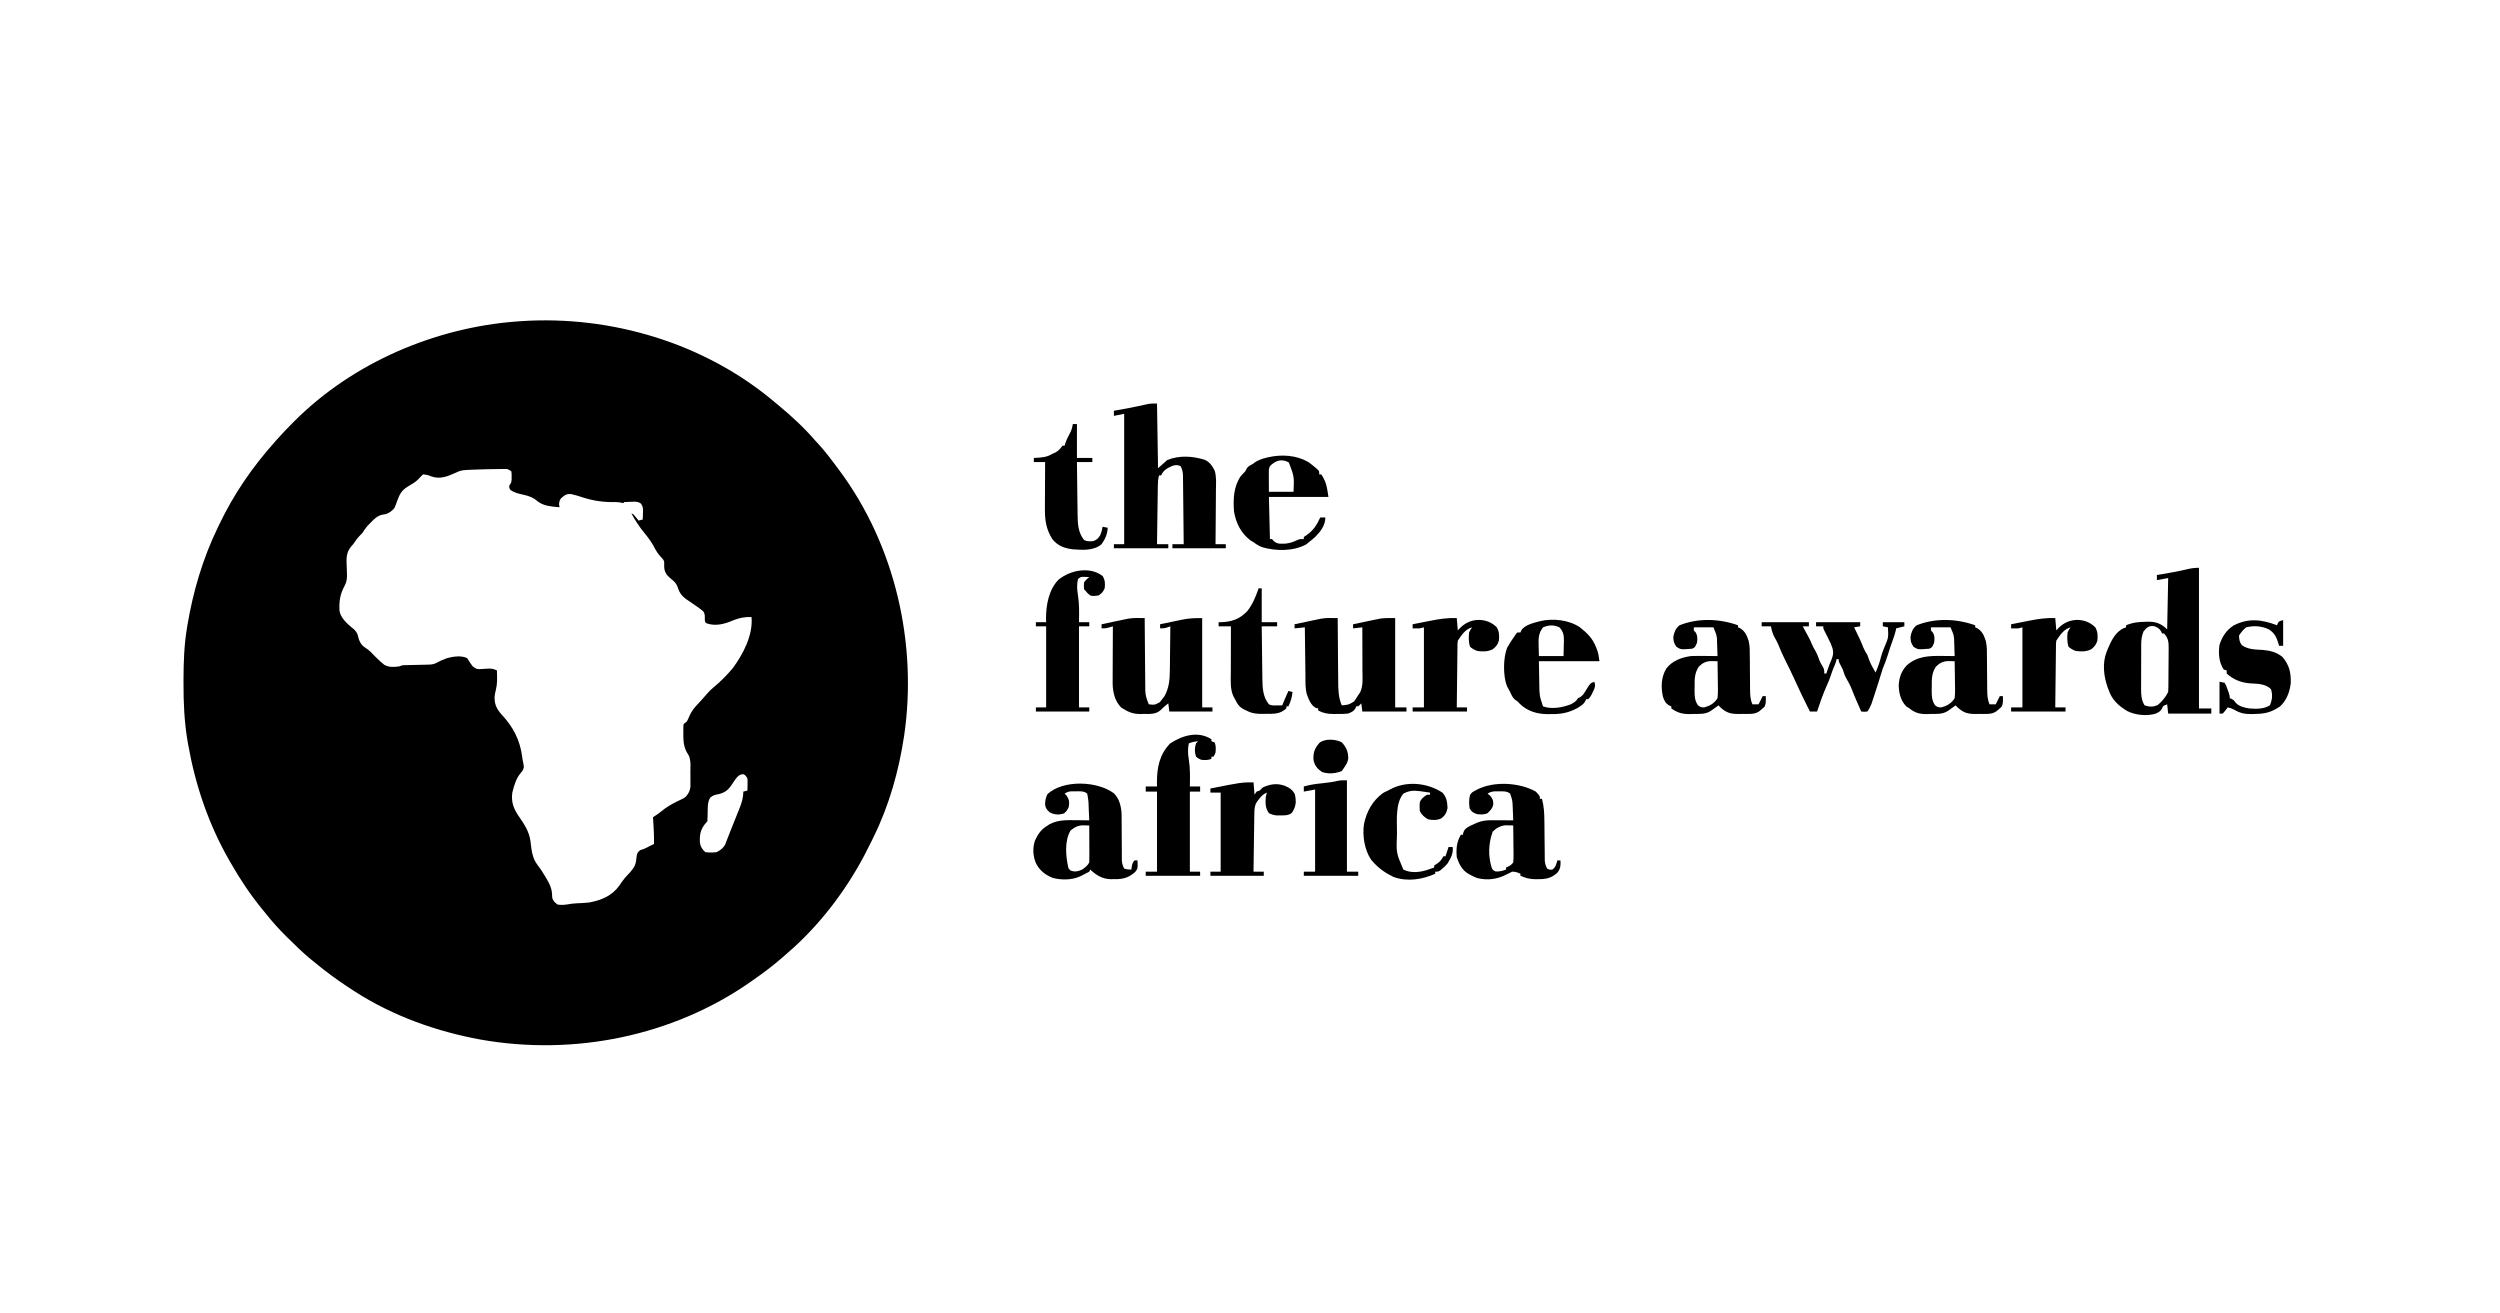 <svg width="1904" height="1000" viewBox="0 0 1904 1000" fill="none" xmlns="http://www.w3.org/2000/svg">
<g clip-path="url(#clip0_2015_167)">
<path d="M881.18 307.341C881.438 323.595 881.696 339.85 881.962 356.597C884.284 354.533 886.606 352.469 888.999 350.342C898.256 346.635 908.603 347.255 917.927 350.342C921.375 352.103 923.424 354.965 925.095 358.425C926.547 363.073 926.12 368.092 926.05 372.917C926.045 374.118 926.04 375.319 926.037 376.519C926.025 379.661 925.994 382.802 925.96 385.943C925.928 389.156 925.913 392.369 925.898 395.582C925.864 401.872 925.811 408.162 925.745 414.452C928.325 414.452 930.905 414.452 933.563 414.452C933.563 415.484 933.563 416.516 933.563 417.58C920.147 417.58 906.731 417.58 892.908 417.58C892.908 416.548 892.908 415.516 892.908 414.452C895.746 414.452 898.584 414.452 901.508 414.452C901.442 407.282 901.368 400.112 901.283 392.942C901.244 389.613 901.208 386.283 901.178 382.954C901.149 379.74 901.113 376.526 901.072 373.312C901.057 372.086 901.045 370.861 901.036 369.636C901.023 367.918 901 366.2 900.976 364.482C900.965 363.504 900.955 362.527 900.944 361.52C900.731 359.001 900.35 357.256 899.163 355.033C896.642 353.899 895.093 354.031 892.508 354.947C888.656 356.724 886.132 358.079 884.308 362.069C883.792 362.069 883.276 362.069 882.744 362.069C881.929 364.763 881.841 367.267 881.802 370.073C881.786 371.059 881.77 372.045 881.754 373.061C881.741 374.133 881.728 375.205 881.715 376.277C881.699 377.377 881.682 378.477 881.666 379.576C881.623 382.466 881.584 385.355 881.546 388.245C881.507 391.195 881.463 394.146 881.42 397.096C881.336 402.882 881.257 408.667 881.18 414.452C884.018 414.452 886.856 414.452 889.781 414.452C889.781 415.484 889.781 416.516 889.781 417.58C876.106 417.58 862.432 417.58 848.343 417.58C848.343 416.548 848.343 415.516 848.343 414.452C850.923 414.452 853.503 414.452 856.162 414.452C856.162 381.686 856.162 348.919 856.162 315.159C853.582 315.675 851.002 316.191 848.343 316.723C848.343 315.433 848.343 314.143 848.343 312.814C849.524 312.614 849.524 312.614 850.728 312.411C857.682 311.217 864.587 309.895 871.468 308.334C872.056 308.205 872.643 308.076 873.249 307.943C873.762 307.827 874.275 307.71 874.804 307.591C876.908 307.279 879.053 307.341 881.18 307.341Z" fill="black"/>
<path d="M1674.74 432.435C1674.74 467.781 1674.74 503.128 1674.74 539.546C1677.84 539.546 1680.94 539.546 1684.13 539.546C1684.13 540.836 1684.13 542.126 1684.13 543.455C1673.29 543.455 1662.45 543.455 1651.29 543.455C1650.9 539.972 1650.9 539.972 1650.51 536.419C1647.38 537.583 1647.38 537.583 1646.65 539.497C1645.49 541.733 1644.14 542.364 1641.91 543.455C1635.16 545.574 1626.41 544.692 1620.15 541.571C1613.54 537.604 1608.41 532.927 1605.94 525.473C1605.67 524.759 1605.39 524.046 1605.11 523.311C1602.17 515.027 1601.05 504.93 1604.38 496.545C1604.68 495.759 1604.99 494.973 1605.31 494.163C1607.9 488.055 1611.12 481.241 1617.47 478.377C1618.05 478.18 1618.63 477.984 1619.23 477.781C1619.23 477.265 1619.23 476.749 1619.23 476.217C1624.26 474.046 1629.17 473.597 1634.58 473.53C1635.2 473.513 1635.83 473.496 1636.47 473.478C1642.31 473.497 1646.38 475.216 1650.51 479.345C1650.76 466.444 1651.02 453.544 1651.29 440.253C1647.03 441.027 1647.03 441.027 1642.69 441.817C1642.69 440.527 1642.69 439.237 1642.69 437.907C1643.54 437.774 1644.39 437.641 1645.27 437.504C1652.31 436.381 1659.27 435.091 1666.2 433.428C1669.2 432.725 1671.62 432.435 1674.74 432.435ZM1632.52 480.908C1631.24 484.12 1630.76 486.831 1630.75 490.28C1630.74 491.185 1630.73 492.091 1630.72 493.023C1630.72 493.991 1630.72 494.959 1630.73 495.956C1630.72 496.96 1630.72 497.964 1630.72 498.999C1630.71 501.12 1630.71 503.24 1630.71 505.361C1630.72 508.067 1630.71 510.772 1630.69 513.478C1630.67 516.075 1630.68 518.671 1630.68 521.268C1630.67 522.234 1630.66 523.2 1630.65 524.195C1630.68 529.071 1630.73 532.977 1633.31 537.201C1637.05 538.45 1639.93 538.567 1643.52 536.81C1646.74 534.07 1649.39 530.833 1651.29 527.037C1651.37 525.784 1651.41 524.529 1651.43 523.273C1651.44 522.49 1651.45 521.707 1651.46 520.9C1651.46 520.051 1651.47 519.202 1651.47 518.327C1651.48 517.455 1651.49 516.583 1651.49 515.685C1651.5 513.837 1651.51 511.989 1651.52 510.141C1651.53 507.318 1651.57 504.496 1651.6 501.673C1651.61 499.878 1651.62 498.083 1651.62 496.289C1651.63 495.445 1651.65 494.602 1651.66 493.734C1651.65 488.999 1651.44 486.022 1648.16 482.472C1647.64 482.472 1647.13 482.472 1646.6 482.472C1646.42 482.004 1646.24 481.537 1646.06 481.055C1644.71 478.813 1643.5 478.078 1641.12 476.999C1636.8 476.279 1635.17 477.529 1632.52 480.908Z" fill="black"/>
<path d="M1018.78 470.744C1018.79 471.473 1018.79 472.202 1018.8 472.953C1018.84 479.843 1018.9 486.732 1018.97 493.622C1019 497.163 1019.03 500.705 1019.05 504.246C1019.07 507.668 1019.11 511.09 1019.15 514.512C1019.16 515.813 1019.17 517.114 1019.17 518.416C1019.2 525.037 1019.24 531.011 1021.91 537.2C1026.96 536.788 1026.96 536.788 1031.21 534.278C1032.39 532.693 1033.42 531.086 1034.42 529.382C1034.89 528.721 1035.36 528.06 1035.84 527.379C1038.36 522.198 1037.65 515.844 1037.62 510.23C1037.62 509.301 1037.62 508.371 1037.62 507.414C1037.62 504.459 1037.61 501.504 1037.6 498.548C1037.59 496.539 1037.59 494.53 1037.59 492.521C1037.58 487.608 1037.56 482.694 1037.55 477.781C1034.06 478.168 1034.06 478.168 1030.51 478.563C1030.51 477.531 1030.51 476.499 1030.51 475.435C1033.54 474.799 1036.57 474.164 1039.6 473.53C1040.46 473.35 1041.31 473.17 1042.19 472.985C1043.02 472.811 1043.86 472.637 1044.71 472.458C1045.47 472.298 1046.24 472.138 1047.02 471.974C1047.76 471.826 1048.51 471.678 1049.27 471.526C1049.97 471.378 1050.66 471.23 1051.37 471.077C1055.07 470.603 1058.83 470.744 1062.57 470.744C1062.57 493.191 1062.57 515.637 1062.57 538.764C1065.4 538.764 1068.24 538.764 1071.17 538.764C1071.17 539.796 1071.17 540.828 1071.17 541.891C1060.07 541.891 1048.98 541.891 1037.55 541.891C1037.16 538.795 1037.16 538.795 1036.77 535.637C1036.41 536.024 1036.06 536.411 1035.69 536.81C1034.42 537.982 1034.42 537.982 1032.86 537.982C1032.7 538.45 1032.53 538.918 1032.37 539.399C1030.8 541.897 1029.37 542.39 1026.6 543.455C1023.75 543.792 1020.92 543.783 1018.05 543.748C1017.3 543.757 1016.54 543.766 1015.77 543.776C1011.21 543.757 1007.97 543.233 1003.93 541.11C1003.93 540.594 1003.93 540.078 1003.93 539.546C1003.36 539.433 1002.8 539.32 1002.22 539.204C998.276 537.014 996.829 532.864 995.294 528.769C994.006 524.137 994.265 519.275 994.223 514.506C994.208 513.444 994.193 512.383 994.177 511.322C994.137 508.544 994.106 505.767 994.077 502.989C994.045 500.148 994.005 497.307 993.966 494.467C993.891 488.905 993.825 483.343 993.765 477.781C991.185 478.039 988.605 478.297 985.946 478.563C985.946 477.531 985.946 476.499 985.946 475.435C989.112 474.755 992.281 474.088 995.452 473.431C996.526 473.207 997.6 472.98 998.672 472.749C1000.23 472.414 1001.79 472.091 1003.35 471.771C1004.29 471.574 1005.22 471.378 1006.18 471.175C1010.35 470.47 1014.57 470.662 1018.78 470.744Z" fill="black"/>
<path d="M871.798 470.744C871.803 471.475 871.807 472.205 871.812 472.958C871.857 479.86 871.914 486.761 871.982 493.662C872.017 497.21 872.048 500.758 872.069 504.305C872.089 507.732 872.121 511.159 872.16 514.586C872.173 515.89 872.182 517.194 872.187 518.498C872.195 520.332 872.217 522.166 872.242 523.999C872.241 524.532 872.24 525.066 872.238 525.615C872.317 529.684 873.371 532.718 874.925 536.419C879.483 536.899 879.483 536.899 883.33 534.757C883.911 534.015 884.491 533.274 885.089 532.509C885.638 531.816 886.186 531.123 886.751 530.408C890.473 523.832 890.921 517.263 890.962 509.83C890.983 508.415 890.983 508.415 891.005 506.971C891.047 503.985 891.073 500.998 891.1 498.011C891.126 495.975 891.153 493.939 891.181 491.903C891.247 486.935 891.3 481.967 891.344 476.999C890.634 477.257 889.925 477.515 889.194 477.781C886.653 478.563 886.653 478.563 883.526 478.563C883.526 477.531 883.526 476.499 883.526 475.435C886.571 474.8 889.617 474.165 892.663 473.53C893.525 473.35 894.388 473.17 895.276 472.985C896.11 472.811 896.944 472.637 897.803 472.458C898.569 472.298 899.335 472.138 900.123 471.974C905.733 470.815 909.402 470.744 915.581 470.744C915.581 493.191 915.581 515.637 915.581 538.764C918.161 538.764 920.741 538.764 923.399 538.764C923.399 539.796 923.399 540.828 923.399 541.891C912.563 541.891 901.727 541.891 890.562 541.891C890.175 538.795 890.175 538.795 889.78 535.637C886.701 538.12 886.701 538.12 883.868 540.865C880.223 544.193 875.395 543.742 870.772 543.748C870.059 543.767 869.346 543.787 868.611 543.806C862.639 543.832 858.955 542.106 854.011 538.96C849.058 534.006 847.485 527.2 847.384 520.402C847.384 518.379 847.392 516.357 847.408 514.335C847.411 513.256 847.414 512.177 847.415 511.098C847.421 508.274 847.436 505.45 847.454 502.627C847.47 499.739 847.477 496.851 847.485 493.963C847.501 488.308 847.528 482.654 847.561 476.999C846.303 477.386 846.303 477.386 845.02 477.781C842.088 478.563 842.088 478.563 838.961 478.563C838.961 477.531 838.961 476.499 838.961 475.435C842.127 474.755 845.296 474.088 848.467 473.431C849.541 473.207 850.614 472.98 851.687 472.749C853.246 472.414 854.807 472.091 856.369 471.771C857.303 471.574 858.236 471.378 859.198 471.175C863.363 470.47 867.589 470.662 871.798 470.744Z" fill="black"/>
<path d="M1341.68 473.872C1353.55 473.872 1365.42 473.872 1377.65 473.872C1377.65 474.904 1377.65 475.936 1377.65 476.999C1376.1 476.999 1374.55 476.999 1372.96 476.999C1373.32 477.669 1373.69 478.339 1374.07 479.03C1378.54 487.23 1378.54 487.23 1379.75 490.192C1380.71 492.488 1381.88 494.548 1383.14 496.688C1384.19 498.657 1384.89 500.71 1385.63 502.812C1386.27 504.42 1387.06 505.817 1387.96 507.295C1389.37 509.836 1389.37 509.836 1389.37 512.963C1389.89 512.963 1390.41 512.963 1390.94 512.963C1391.07 512.546 1391.2 512.129 1391.34 511.699C1392.43 508.342 1393.63 505.107 1395.04 501.871C1396.89 497.26 1396.16 494.55 1394.26 490.095C1392.71 486.742 1391.04 483.455 1389.34 480.178C1388.59 478.563 1388.59 478.563 1388.59 476.999C1386.79 476.999 1384.98 476.999 1383.12 476.999C1383.12 475.967 1383.12 474.935 1383.12 473.872C1394.21 473.872 1405.31 473.872 1416.74 473.872C1416.74 474.904 1416.74 475.936 1416.74 476.999C1415.19 477.257 1413.64 477.515 1412.05 477.781C1412.35 478.367 1412.65 478.954 1412.96 479.558C1415.27 484.085 1417.36 488.596 1419.19 493.335C1420 495.318 1421.1 497.058 1422.21 498.89C1422.76 500.399 1423.32 501.909 1423.86 503.423C1425.1 506.493 1426.79 509.326 1428.47 512.182C1430.18 508.116 1431.69 504.194 1432.66 499.877C1433.32 497.524 1434.21 495.298 1435.11 493.027C1438.29 485.6 1438.29 485.6 1437.85 477.781C1436.56 477.523 1435.27 477.265 1433.94 476.999C1433.94 475.967 1433.94 474.935 1433.94 473.872C1439.36 473.872 1444.77 473.872 1450.36 473.872C1450.36 474.904 1450.36 475.936 1450.36 476.999C1448.29 477.515 1446.23 478.031 1444.1 478.563C1444.01 479.103 1443.92 479.643 1443.82 480.2C1443.26 482.754 1442.42 485.1 1441.51 487.554C1440.15 491.294 1438.89 495.027 1437.75 498.841C1436.69 502.372 1435.39 505.665 1433.94 509.054C1433.48 510.467 1433.05 511.885 1432.62 513.305C1431.03 518.559 1429.35 523.778 1427.63 528.991C1427.37 529.813 1427.1 530.635 1426.83 531.481C1426.57 532.264 1426.31 533.047 1426.04 533.853C1425.81 534.554 1425.58 535.255 1425.35 535.977C1424.49 538.149 1423.58 539.996 1422.21 541.891C1419.72 542.136 1419.72 542.136 1417.52 541.891C1416.67 539.97 1415.82 538.048 1414.98 536.125C1414.73 535.553 1414.48 534.98 1414.22 534.39C1412.87 531.326 1411.58 528.255 1410.39 525.131C1409.14 521.947 1407.57 519.063 1405.86 516.106C1404.78 514.092 1404.14 512.013 1403.45 509.836C1402.65 508.184 1401.81 506.558 1400.95 504.937C1400.32 503.581 1400.32 503.581 1400.32 502.018C1399.8 502.018 1399.29 502.018 1398.76 502.018C1398.68 502.421 1398.59 502.824 1398.51 503.239C1397.94 505.274 1397.12 507.138 1396.27 509.069C1395.59 510.706 1395.04 512.353 1394.5 514.038C1393.53 517.038 1392.33 519.857 1391.02 522.724C1388.28 528.968 1385.99 535.403 1383.9 541.891C1382.09 541.891 1380.29 541.891 1378.43 541.891C1374.32 533.878 1370.49 525.759 1366.76 517.557C1364.42 512.403 1361.96 507.321 1359.39 502.277C1357.47 498.498 1355.84 494.645 1354.26 490.715C1353.51 488.968 1352.69 487.411 1351.7 485.795C1350.05 482.84 1349.41 480.296 1348.72 476.999C1346.4 476.999 1344.07 476.999 1341.68 476.999C1341.68 475.967 1341.68 474.935 1341.68 473.872Z" fill="black"/>
<path d="M848.245 604.096C852.582 608.299 853.945 614.303 854.218 620.174C854.239 621.89 854.245 623.606 854.237 625.322C854.246 626.237 854.256 627.153 854.265 628.096C854.293 630.993 854.3 633.89 854.304 636.787C854.317 639.7 854.334 642.614 854.36 645.527C854.376 647.332 854.383 649.138 854.382 650.944C854.387 651.761 854.392 652.578 854.398 653.42C854.399 654.135 854.4 654.851 854.401 655.588C854.621 657.839 855.127 659.502 856.161 661.512C858.084 662.137 859.626 662.294 861.634 662.294C861.731 661.568 861.828 660.843 861.927 660.095C862.416 657.603 862.416 657.603 863.98 655.257C864.754 655.257 865.528 655.257 866.325 655.257C866.562 661.403 866.562 661.403 864.762 663.858C858.624 669.586 853.517 669.749 845.533 669.578C839.153 669.257 834.952 666.532 830.361 662.294C830.103 662.81 829.845 663.326 829.579 663.858C828.074 664.704 826.537 665.495 824.986 666.252C824.149 666.664 823.313 667.076 822.451 667.501C816.392 670.317 807.944 670.371 801.482 668.5C795.696 666.128 791.149 662.436 788.655 656.662C786.671 651.23 786.378 645.661 788.242 640.131C790.419 635.544 792.483 632.238 796.742 629.457C797.596 628.892 798.451 628.328 799.332 627.747C805.747 624.291 812.752 624.566 819.855 624.668C820.793 624.675 821.73 624.682 822.697 624.689C824.991 624.708 827.285 624.733 829.579 624.766C829.469 622.257 829.354 619.749 829.237 617.241C829.206 616.534 829.175 615.828 829.144 615.1C828.991 609.706 828.991 609.706 828.015 604.438C825.448 602.243 822.205 602.666 818.975 602.679C818.45 602.673 817.924 602.667 817.383 602.661C814.502 602.672 813.273 602.799 810.815 604.438C811.331 604.954 811.847 605.47 812.379 606.002C814.378 609 814.531 611.096 813.942 614.602C812.976 616.823 812.179 618.058 810.277 619.537C806.227 620.741 803.284 620.61 799.576 618.755C797.351 616.796 796.55 615.922 795.96 613.038C795.915 609.892 796.376 607.467 797.866 604.682C809.937 593.788 835.433 594.736 848.245 604.096ZM815.262 632.633C810.71 640.556 811.647 651.405 813.447 660.034C813.875 661.678 813.875 661.678 815.506 663.076C818.834 664.185 820.938 663.716 824.106 662.294C826.299 660.754 828.359 659.261 829.579 656.821C829.647 654.711 829.669 652.621 829.655 650.511C829.654 649.889 829.653 649.266 829.652 648.625C829.648 646.633 829.638 644.642 829.628 642.65C829.624 641.301 829.62 639.953 829.617 638.604C829.608 635.294 829.595 631.985 829.579 628.675C828.468 628.65 827.358 628.632 826.247 628.617C825.628 628.606 825.01 628.595 824.373 628.584C820.66 628.768 817.99 630.199 815.262 632.633Z" fill="black"/>
<path d="M1323.7 476.217C1323.7 476.733 1323.7 477.249 1323.7 477.781C1324.15 477.958 1324.6 478.136 1325.07 478.318C1329 480.615 1330.47 484.053 1331.81 488.212C1332.72 492.068 1332.64 495.932 1332.64 499.877C1332.66 501.225 1332.66 501.225 1332.68 502.6C1332.71 505.452 1332.72 508.304 1332.74 511.155C1332.76 514.016 1332.78 516.876 1332.81 519.736C1332.83 521.51 1332.84 523.284 1332.85 525.059C1332.89 529.144 1332.99 532.604 1334.64 536.419C1336.19 536.419 1337.74 536.419 1339.34 536.419C1340.37 534.354 1341.4 532.29 1342.46 530.164C1343.24 530.164 1344.01 530.164 1344.81 530.164C1344.91 535.343 1344.91 535.343 1344.03 537.982C1342.84 539.21 1342.84 539.21 1341.39 540.425C1340.91 540.831 1340.44 541.236 1339.95 541.653C1336.23 544.37 1331.42 543.66 1327.02 543.699C1325.76 543.733 1325.76 543.733 1324.48 543.768C1318.14 543.819 1314.8 542.937 1310.07 538.569C1309.46 537.891 1309.46 537.891 1308.84 537.2C1308.04 537.779 1308.04 537.779 1307.22 538.37C1306.51 538.871 1305.81 539.372 1305.08 539.888C1304.38 540.387 1303.68 540.886 1302.97 541.4C1298.79 544.14 1294.42 543.685 1289.59 543.748C1288.77 543.777 1287.94 543.807 1287.09 543.837C1281.35 543.901 1277.59 542.864 1272.88 539.546C1272.88 539.03 1272.88 538.514 1272.88 537.982C1272.18 537.692 1272.18 537.692 1271.46 537.396C1268.44 535.671 1267.59 533.827 1266.48 530.555C1264.87 523.214 1265.13 515.609 1269.11 509.106C1273.59 503.211 1280.61 500.678 1287.73 499.672C1291.27 499.497 1294.8 499.524 1298.34 499.575C1299.28 499.582 1300.21 499.589 1301.18 499.596C1303.47 499.614 1305.77 499.64 1308.06 499.672C1308 497.196 1307.91 494.72 1307.82 492.245C1307.79 491.205 1307.79 491.205 1307.76 490.144C1307.74 489.458 1307.71 488.773 1307.68 488.067C1307.66 487.445 1307.64 486.822 1307.62 486.181C1307.23 483.275 1307.23 483.275 1304.94 477.781C1300.03 477.781 1295.13 477.781 1290.08 477.781C1289.82 480.128 1289.82 480.128 1291.25 481.446C1292.94 484.049 1292.86 486.531 1292.43 489.508C1290.94 493.005 1290.94 493.005 1288.76 494.053C1280.15 494.751 1280.15 494.751 1276.79 492.636C1274.82 489.886 1274.44 488.258 1274.44 484.866C1275.14 481.28 1276.19 478.503 1279.13 476.217C1293.17 470.56 1309.56 471.119 1323.7 476.217ZM1293.75 507.784C1290.51 512.819 1290.6 517.248 1290.62 523.078C1290.61 523.916 1290.59 524.754 1290.58 525.618C1290.58 530.019 1290.59 533.465 1293.21 537.2C1295.24 538.659 1295.24 538.659 1297.9 538.764C1302.44 537.542 1305.49 535.724 1308.06 531.728C1308.33 529.442 1308.43 527.464 1308.37 525.189C1308.36 524.57 1308.36 523.95 1308.35 523.312C1308.34 521.345 1308.3 519.378 1308.26 517.41C1308.24 516.072 1308.23 514.734 1308.22 513.396C1308.18 510.124 1308.13 506.853 1308.06 503.581C1306.95 503.556 1305.84 503.538 1304.73 503.523C1304.11 503.513 1303.49 503.502 1302.86 503.491C1299.04 503.68 1296.37 505.089 1293.75 507.784Z" fill="black"/>
<path d="M1504.3 476.217C1504.3 476.733 1504.3 477.249 1504.3 477.781C1504.75 477.958 1505.21 478.136 1505.67 478.318C1509.61 480.615 1511.08 484.053 1512.41 488.212C1513.32 492.068 1513.25 495.932 1513.25 499.877C1513.26 501.225 1513.26 501.225 1513.28 502.6C1513.31 505.452 1513.33 508.304 1513.34 511.155C1513.36 514.016 1513.38 516.876 1513.42 519.736C1513.43 521.51 1513.45 523.284 1513.45 525.059C1513.49 529.144 1513.59 532.604 1515.25 536.419C1516.8 536.419 1518.35 536.419 1519.94 536.419C1520.97 534.354 1522 532.29 1523.07 530.164C1523.84 530.164 1524.62 530.164 1525.41 530.164C1525.51 535.343 1525.51 535.343 1524.63 537.982C1523.44 539.21 1523.44 539.21 1521.99 540.425C1521.52 540.831 1521.05 541.236 1520.56 541.653C1516.83 544.37 1512.03 543.66 1507.63 543.699C1506.37 543.733 1506.37 543.733 1505.09 543.768C1498.74 543.819 1495.4 542.937 1490.67 538.569C1490.07 537.891 1490.07 537.891 1489.45 537.2C1488.64 537.779 1488.64 537.779 1487.82 538.37C1487.12 538.871 1486.41 539.372 1485.69 539.888C1484.99 540.387 1484.29 540.886 1483.57 541.4C1479.38 544.148 1474.99 543.685 1470.15 543.748C1469.31 543.777 1468.48 543.807 1467.63 543.837C1462 543.899 1458.68 543.021 1454.27 539.546C1453.01 538.723 1453.01 538.723 1451.72 537.884C1447.57 533.545 1446.29 528.206 1446.06 522.297C1446.3 516.258 1447.97 511.272 1452.12 506.806C1459.85 499.811 1468.96 499.431 1478.94 499.575C1479.88 499.582 1480.82 499.589 1481.78 499.596C1484.08 499.614 1486.37 499.64 1488.67 499.672C1488.6 497.196 1488.51 494.72 1488.42 492.245C1488.4 491.205 1488.4 491.205 1488.37 490.144C1488.34 489.458 1488.31 488.773 1488.28 488.067C1488.26 487.445 1488.24 486.822 1488.22 486.181C1487.84 483.275 1487.84 483.275 1485.54 477.781C1480.64 477.781 1475.74 477.781 1470.68 477.781C1470.42 480.128 1470.42 480.128 1471.86 481.446C1473.55 484.049 1473.47 486.531 1473.03 489.508C1471.54 493.005 1471.54 493.005 1469.37 494.053C1460.76 494.751 1460.76 494.751 1457.39 492.636C1455.43 489.886 1455.05 488.258 1455.05 484.866C1455.74 481.28 1456.8 478.503 1459.74 476.217C1473.78 470.56 1490.16 471.119 1504.3 476.217ZM1474.35 507.784C1471.11 512.819 1471.2 517.248 1471.22 523.078C1471.21 523.916 1471.2 524.754 1471.18 525.618C1471.18 530.019 1471.19 533.465 1473.81 537.2C1475.84 538.659 1475.84 538.659 1478.5 538.764C1483.04 537.542 1486.09 535.724 1488.67 531.728C1488.93 529.442 1489.03 527.464 1488.97 525.189C1488.97 524.57 1488.96 523.95 1488.96 523.312C1488.94 521.345 1488.9 519.378 1488.86 517.41C1488.85 516.072 1488.83 514.734 1488.82 513.396C1488.78 510.124 1488.73 506.853 1488.67 503.581C1487.56 503.556 1486.45 503.538 1485.33 503.523C1484.72 503.513 1484.1 503.502 1483.46 503.491C1479.65 503.68 1476.97 505.089 1474.35 507.784Z" fill="black"/>
<path d="M1169.68 602.874C1172.8 606.24 1172.8 606.24 1172.8 608.347C1173.32 608.347 1173.84 608.347 1174.37 608.347C1175.86 614.028 1176.17 619.31 1176.2 625.169C1176.21 626.087 1176.22 627.005 1176.24 627.95C1176.28 631.852 1176.32 635.754 1176.35 639.657C1176.37 642.516 1176.41 645.374 1176.45 648.233C1176.45 649.555 1176.45 649.555 1176.46 650.904C1176.47 651.726 1176.48 652.548 1176.49 653.395C1176.5 654.475 1176.5 654.475 1176.51 655.577C1176.74 657.828 1177.25 659.498 1178.28 661.512C1180.15 662.421 1180.15 662.421 1182.19 662.294C1184.78 660.661 1185.28 658.088 1186.1 655.257C1186.87 655.257 1187.64 655.257 1188.44 655.257C1188.67 659.179 1188.55 661.51 1186.1 664.639C1181.46 668.908 1177.46 669.6 1171.39 669.575C1170.79 669.587 1170.19 669.6 1169.57 669.613C1165.2 669.617 1161.96 668.718 1157.95 666.985C1157.95 666.469 1157.95 665.953 1157.95 665.421C1155.68 664.439 1154.2 663.858 1151.7 663.858C1150.11 664.578 1148.55 665.35 1147 666.154C1140.07 669.748 1132.75 670.586 1125.09 668.769C1123.17 668.035 1121.43 667.21 1119.64 666.203C1119.13 665.929 1118.62 665.655 1118.09 665.372C1113.44 662.513 1111.17 657.979 1109.48 652.912C1108.93 646.463 1109.33 641.359 1112.6 635.712C1113.12 635.712 1113.64 635.712 1114.17 635.712C1114.25 635.244 1114.33 634.776 1114.41 634.294C1115.33 631.384 1116.94 630.425 1119.61 629.011C1120.49 628.61 1121.37 628.209 1122.28 627.795C1123.16 627.39 1124.03 626.985 1124.94 626.568C1128.82 624.998 1132.19 624.67 1136.37 624.689C1137.78 624.693 1137.78 624.693 1139.21 624.697C1140.19 624.704 1141.16 624.71 1142.17 624.717C1143.16 624.721 1144.14 624.724 1145.16 624.728C1147.6 624.737 1150.04 624.75 1152.48 624.766C1152.39 622.257 1152.29 619.749 1152.18 617.241C1152.16 616.534 1152.14 615.828 1152.11 615.1C1151.88 609.608 1151.88 609.608 1150.13 604.438C1147.58 602.379 1144.7 602.666 1141.53 602.679C1140.1 602.673 1140.1 602.673 1138.65 602.667C1136.25 602.859 1134.94 603.176 1132.93 604.438C1133.9 605.212 1133.9 605.212 1134.89 606.002C1136.95 608.476 1137.43 609.821 1137.23 613.038C1136.53 615.837 1134.98 617.296 1132.93 619.293C1130.43 620.546 1127.84 620.348 1125.11 620.075C1122.13 619.082 1120.84 618.478 1119.3 615.726C1118.7 612.083 1118.71 608.807 1119.64 605.22C1121.2 603.363 1121.2 603.363 1123.55 602.093C1124.04 601.823 1124.53 601.552 1125.04 601.274C1138 594.782 1157.17 595.892 1169.68 602.874ZM1136.84 633.366C1133.66 642.063 1133.24 651.799 1136.03 660.654C1136.78 662.511 1136.78 662.511 1138.99 663.711C1141.98 663.884 1144.2 663.304 1147 662.294C1147 661.778 1147 661.262 1147 660.73C1147.47 660.521 1147.94 660.311 1148.42 660.095C1150.29 659.078 1151.24 658.562 1152.48 656.821C1152.68 654.632 1152.75 652.621 1152.71 650.435C1152.7 649.503 1152.7 649.503 1152.7 648.552C1152.68 646.568 1152.65 644.585 1152.62 642.601C1152.61 641.256 1152.6 639.911 1152.59 638.566C1152.57 635.268 1152.53 631.972 1152.48 628.675C1151.25 628.635 1150.02 628.607 1148.79 628.583C1148.1 628.566 1147.42 628.549 1146.71 628.532C1142.81 628.804 1139.57 630.632 1136.84 633.366Z" fill="black"/>
<path d="M922.618 563.001C922.618 563.517 922.618 564.033 922.618 564.565C923.392 564.823 924.166 565.081 924.963 565.346C926.202 567.825 925.975 570.46 925.745 573.165C924.963 575.119 924.963 575.119 924.181 576.292C923.665 576.292 923.149 576.292 922.618 576.292C922.618 576.808 922.618 577.324 922.618 577.856C920.122 579.103 917.514 578.934 914.799 578.638C912.503 577.612 912.503 577.612 910.89 576.292C909.724 572.795 909.724 569.625 910.89 566.128C911.406 565.612 911.922 565.096 912.454 564.565C908.821 564.944 908.821 564.944 905.417 566.128C904.551 570.388 904.661 573.868 905.368 578.149C906.501 585.081 906.333 591.96 906.199 598.965C908.779 598.965 911.359 598.965 914.017 598.965C914.017 600.255 914.017 601.545 914.017 602.875C911.437 602.875 908.857 602.875 906.199 602.875C906.199 622.999 906.199 643.123 906.199 663.858C908.779 663.858 911.359 663.858 914.017 663.858C914.017 664.89 914.017 665.922 914.017 666.985C900.343 666.985 886.669 666.985 872.58 666.985C872.58 665.953 872.58 664.921 872.58 663.858C875.418 663.858 878.256 663.858 881.18 663.858C881.18 643.733 881.18 623.609 881.18 602.875C878.342 602.875 875.504 602.875 872.58 602.875C872.58 601.585 872.58 600.295 872.58 598.965C875.418 598.965 878.256 598.965 881.18 598.965C881.163 597.956 881.146 596.946 881.128 595.905C881.144 584.431 883.017 574.727 891.149 566.226C900.613 560.038 912.423 556.476 922.618 563.001Z" fill="black"/>
<path d="M839.743 438.689C841.656 441.636 841.756 444.648 841.307 448.071C840.027 450.874 839.204 451.819 836.616 453.544C832.626 453.994 832.626 453.994 830.361 453.544C828.064 451.638 828.064 451.638 826.452 449.635C826.194 449.377 825.936 449.119 825.67 448.853C825.377 446.312 825.377 446.312 825.67 443.38C827.625 441.084 827.625 441.084 829.579 439.471C828.104 439.423 828.104 439.423 826.599 439.373C826.045 439.355 825.492 439.337 824.922 439.318C823.079 439.367 823.079 439.367 820.979 441.035C820.055 445.299 820.227 448.764 820.93 453.055C822.063 459.988 821.895 466.866 821.761 473.872C824.341 473.872 826.921 473.872 829.579 473.872C829.579 474.904 829.579 475.936 829.579 476.999C826.999 476.999 824.419 476.999 821.761 476.999C821.761 497.382 821.761 517.764 821.761 538.764C824.341 538.764 826.921 538.764 829.579 538.764C829.579 539.796 829.579 540.828 829.579 541.891C816.163 541.891 802.747 541.891 788.924 541.891C788.924 540.859 788.924 539.827 788.924 538.764C791.504 538.764 794.084 538.764 796.742 538.764C796.742 518.382 796.742 497.999 796.742 476.999C794.162 476.999 791.582 476.999 788.924 476.999C788.924 475.967 788.924 474.935 788.924 473.872C791.504 473.872 794.084 473.872 796.742 473.872C796.71 472.92 796.678 471.969 796.644 470.989C796.693 460.7 798.7 449.179 806.112 441.542C815.126 434.17 830.006 431.184 839.743 438.689Z" fill="black"/>
<path d="M996.388 351.86C998.478 353.359 1000.45 354.888 1002.37 356.597C1002.83 356.999 1003.29 357.401 1003.77 357.815C1004.71 358.942 1004.71 358.942 1004.71 361.288C1005.23 361.288 1005.74 361.288 1006.27 361.288C1010.2 367.09 1010.6 371.056 1011.75 378.488C996.783 378.488 981.819 378.488 966.401 378.488C966.788 394.355 966.788 394.355 967.183 410.543C967.699 410.543 968.215 410.543 968.746 410.543C969.196 411.051 969.645 411.559 970.108 412.083C972.96 414.648 975.695 414.088 979.377 413.988C982.639 413.599 985.257 412.655 988.197 411.227C989.856 410.543 989.856 410.543 992.983 410.543C992.983 410.027 992.983 409.511 992.983 408.98C993.789 408.431 994.596 407.883 995.426 407.318C1000.21 404.037 1003.14 399.361 1005.49 394.125C1006.78 394.125 1008.07 394.125 1009.4 394.125C1009.27 400.322 1005.82 404.717 1001.56 409.022C1000.05 410.378 998.498 411.645 996.892 412.889C996.183 413.469 995.473 414.05 994.742 414.648C984.941 419.926 971.768 419.819 961.252 416.734C958.753 415.784 956.772 414.538 954.673 412.889C953.931 412.47 953.19 412.05 952.425 411.618C945.113 406.061 941.249 398.399 939.818 389.434C939.121 380.055 939.492 370.638 944.977 362.58C946.068 361.317 947.238 360.123 948.419 358.942C948.686 358.405 948.953 357.868 949.228 357.314C950.307 355.168 951.802 354.609 953.891 353.469C954.588 352.965 955.284 352.462 956.002 351.942C958.761 350.231 961.37 349.322 964.495 348.583C965.319 348.387 965.319 348.387 966.16 348.187C976.199 345.959 987.335 346.622 996.388 351.86ZM967.183 355.033C966.183 357.032 966.312 358.448 966.324 360.683C966.326 361.409 966.328 362.136 966.33 362.884C966.337 363.808 966.345 364.733 966.352 365.686C966.368 368.62 966.384 371.555 966.401 374.579C972.593 374.579 978.785 374.579 985.165 374.579C985.667 362.909 985.667 362.909 981.598 352.248C976.227 349.08 971.156 350.754 967.183 355.033Z" fill="black"/>
<path d="M1203.3 477.781C1208.76 482.117 1213.07 486.303 1215.56 492.929C1215.89 493.774 1216.21 494.618 1216.55 495.488C1217.37 498.109 1217.37 498.109 1218.15 503.581C1202.93 503.581 1187.71 503.581 1172.02 503.581C1172.14 510.136 1172.14 510.136 1172.27 516.824C1172.29 518.188 1172.31 519.553 1172.33 520.959C1172.44 529.729 1172.44 529.729 1175.15 537.982C1181.77 540.374 1189.88 538.856 1196.26 536.419C1198.59 535.223 1200.53 534.137 1201.73 531.728C1202.2 531.534 1202.67 531.341 1203.15 531.141C1205.59 529.746 1206.52 527.85 1207.99 525.473C1211.16 520.319 1211.16 520.319 1214.24 519.218C1215.21 521.935 1214.87 523.287 1213.66 525.864C1211.41 530.568 1211.41 530.568 1209.55 532.509C1209.04 532.509 1208.52 532.509 1207.99 532.509C1207.79 532.977 1207.6 533.445 1207.4 533.926C1206.26 535.92 1205.21 536.727 1203.3 537.982C1202.75 538.353 1202.2 538.724 1201.63 539.106C1194.81 542.816 1189.18 543.954 1181.4 543.846C1180.54 543.858 1179.67 543.87 1178.77 543.883C1170.76 543.845 1163.36 541.735 1157.51 536.028C1156.57 535.06 1156.57 535.06 1155.6 534.073C1155.06 533.702 1154.51 533.331 1153.94 532.949C1151.92 531.26 1151.22 529.435 1150.13 527.037C1149.73 526.293 1149.73 526.293 1149.32 525.534C1149.04 525.014 1148.76 524.494 1148.47 523.958C1148.08 523.246 1148.08 523.246 1147.68 522.52C1144.69 514.845 1144.79 501.104 1147.79 493.418C1149.43 490.412 1151.26 487.599 1153.26 484.817C1153.65 484.219 1154.05 483.62 1154.46 483.003C1154.84 482.57 1155.21 482.137 1155.6 481.69C1156.38 481.69 1157.15 481.69 1157.95 481.69C1158.15 481.207 1158.35 480.725 1158.56 480.227C1161.07 475.854 1168.2 474.388 1172.8 473.09C1182.61 470.77 1194.82 472.016 1203.3 477.781ZM1175.15 477.781C1171.67 482.359 1171.63 486.2 1171.83 491.805C1171.89 494.401 1171.96 496.997 1172.02 499.672C1178.22 499.672 1184.41 499.672 1190.79 499.672C1190.85 496.931 1190.92 494.19 1190.98 491.365C1191.03 490.082 1191.03 490.082 1191.07 488.774C1191.12 484.084 1190.88 481.296 1187.66 477.781C1183.15 475.757 1179.72 475.936 1175.15 477.781Z" fill="black"/>
<path d="M1565.29 470.744C1565.67 475.388 1565.67 475.388 1566.07 480.126C1566.6 479.546 1567.13 478.965 1567.68 478.367C1571.65 474.397 1576.28 472.234 1581.9 472.112C1587.3 472.183 1591.92 473.925 1595.78 477.781C1597.64 480.975 1597.78 484.329 1597.34 487.945C1596.3 491.138 1595.29 492.401 1592.65 494.493C1588.9 496.382 1585.01 496.362 1580.92 495.763C1578.63 494.975 1577.4 494.165 1575.45 492.636C1574.2 489.174 1574.32 485.314 1574.67 481.69C1575.84 479.247 1575.84 479.247 1577.01 477.781C1571.88 479.024 1568.85 483.765 1566.07 487.945C1565.81 490.237 1565.81 490.237 1565.82 492.876C1565.8 493.893 1565.79 494.91 1565.77 495.959C1565.76 497.069 1565.75 498.18 1565.74 499.29C1565.73 500.426 1565.71 501.562 1565.7 502.698C1565.66 505.687 1565.63 508.675 1565.6 511.664C1565.57 514.714 1565.53 517.764 1565.49 520.814C1565.41 526.797 1565.35 532.78 1565.29 538.764C1567.87 538.764 1570.45 538.764 1573.1 538.764C1573.1 539.796 1573.1 540.828 1573.1 541.891C1559.43 541.891 1545.76 541.891 1531.67 541.891C1531.67 540.859 1531.67 539.827 1531.67 538.764C1534.51 538.764 1537.34 538.764 1540.27 538.764C1540.27 518.639 1540.27 498.515 1540.27 477.781C1539.24 478.039 1538.2 478.297 1537.14 478.563C1535.32 478.593 1533.49 478.598 1531.67 478.563C1531.67 477.531 1531.67 476.499 1531.67 475.435C1535.07 474.757 1538.48 474.089 1541.88 473.431C1543.04 473.206 1544.19 472.979 1545.35 472.748C1552.06 471.411 1558.41 470.455 1565.29 470.744Z" fill="black"/>
<path d="M1109.48 470.744C1109.86 475.388 1109.86 475.388 1110.26 480.126C1110.79 479.546 1111.32 478.965 1111.87 478.367C1115.84 474.397 1120.47 472.234 1126.09 472.112C1131.49 472.183 1136.11 473.925 1139.97 477.781C1141.83 480.975 1141.97 484.329 1141.53 487.945C1140.49 491.138 1139.48 492.401 1136.84 494.493C1133.09 496.382 1129.2 496.362 1125.11 495.763C1122.82 494.975 1121.59 494.165 1119.64 492.636C1118.39 489.174 1118.51 485.314 1118.86 481.69C1120.03 479.247 1120.03 479.247 1121.2 477.781C1116.07 479.024 1113.04 483.765 1110.26 487.945C1110 490.237 1110 490.237 1110.01 492.876C1109.99 493.893 1109.98 494.91 1109.96 495.959C1109.95 497.069 1109.94 498.18 1109.93 499.29C1109.92 500.426 1109.9 501.562 1109.89 502.698C1109.85 505.687 1109.82 508.675 1109.79 511.664C1109.76 514.714 1109.72 517.764 1109.68 520.814C1109.6 526.797 1109.54 532.78 1109.48 538.764C1112.06 538.764 1114.64 538.764 1117.29 538.764C1117.29 539.796 1117.29 540.828 1117.29 541.891C1103.62 541.891 1089.95 541.891 1075.86 541.891C1075.86 540.859 1075.86 539.827 1075.86 538.764C1078.7 538.764 1081.53 538.764 1084.46 538.764C1084.46 518.639 1084.46 498.515 1084.46 477.781C1083.43 478.039 1082.39 478.297 1081.33 478.563C1079.51 478.593 1077.68 478.598 1075.86 478.563C1075.86 477.531 1075.86 476.499 1075.86 475.435C1079.26 474.757 1082.67 474.089 1086.07 473.431C1087.23 473.206 1088.38 472.979 1089.54 472.748C1096.25 471.411 1102.6 470.455 1109.48 470.744Z" fill="black"/>
<path d="M954.673 595.838C955.06 600.482 955.06 600.482 955.454 605.22C955.97 604.446 956.486 603.672 957.018 602.874C957.792 602.616 958.566 602.358 959.364 602.093C960.146 601.312 960.928 600.53 961.709 599.747C967.319 597.136 972.374 596.344 978.323 598.379C981.869 599.898 984.482 601.444 986.19 605.024C987.399 610.738 987.086 613.934 984.056 618.85C981.553 621.327 977.952 620.98 974.609 621.003C973.892 621.014 973.174 621.025 972.435 621.037C970.117 620.84 968.473 620.339 966.4 619.293C963.575 615.396 963.658 611.408 964.055 606.784C964.289 605.735 964.541 604.689 964.836 603.656C962.052 604.799 960.644 606.266 958.826 608.64C958.355 609.243 957.885 609.846 957.4 610.467C955.358 613.607 955.346 616.495 955.294 620.189C955.278 621.159 955.263 622.129 955.247 623.129C955.233 624.183 955.22 625.238 955.207 626.293C955.191 627.375 955.174 628.457 955.158 629.54C955.115 632.383 955.076 635.226 955.038 638.069C954.999 640.973 954.955 643.876 954.912 646.779C954.828 652.472 954.749 658.165 954.673 663.858C957.253 663.858 959.833 663.858 962.491 663.858C962.491 664.89 962.491 665.922 962.491 666.985C949.075 666.985 935.658 666.985 921.835 666.985C921.835 665.953 921.835 664.921 921.835 663.858C924.416 663.858 926.996 663.858 929.654 663.858C929.654 643.991 929.654 624.125 929.654 603.656C927.074 603.656 924.494 603.656 921.835 603.656C921.835 602.624 921.835 601.592 921.835 600.529C945.465 595.838 945.465 595.838 954.673 595.838Z" fill="black"/>
<path d="M1734.16 476.217C1734.36 475.717 1734.55 475.218 1734.75 474.702C1735.73 473.09 1735.73 473.09 1738.85 472.308C1738.85 478.758 1738.85 485.208 1738.85 491.854C1737.82 491.854 1736.79 491.854 1735.73 491.854C1735.5 491.004 1735.5 491.004 1735.26 490.138C1733.77 485.328 1732.37 482.165 1728.06 479.412C1722.59 476.707 1716.63 476.304 1710.71 477.781C1708.23 479.705 1706.97 481.439 1705.23 484.036C1705.34 487.009 1705.57 488.891 1707.34 491.316C1712.09 494.785 1717.87 494.658 1723.52 495.009C1729.09 495.459 1733.87 496.805 1738.31 500.317C1743.55 506.529 1744.84 512.175 1744.65 520.281C1743.9 526.856 1741.46 533.474 1736.51 537.982C1729.87 542.477 1725.23 543.644 1717.3 543.748C1716.49 543.778 1715.67 543.807 1714.82 543.837C1709.57 543.896 1705.99 543.123 1701.44 540.467C1699.82 539.578 1698.43 539.121 1696.63 538.764C1696.04 539.538 1695.44 540.312 1694.83 541.11C1693.81 542.429 1693.81 542.429 1692.73 543.455C1691.95 543.455 1691.18 543.455 1690.38 543.455C1690.38 535.457 1690.38 527.459 1690.38 519.218C1691.67 519.476 1692.96 519.734 1694.29 520C1695.53 522.245 1695.53 522.245 1696.49 525.033C1696.82 525.951 1697.14 526.869 1697.48 527.815C1698.2 530.164 1698.2 530.164 1698.2 531.728C1698.9 532.018 1698.9 532.018 1699.62 532.314C1701.33 533.291 1701.33 533.291 1702.35 534.806C1704.98 538.02 1709.1 538.887 1713.05 539.546C1718.3 539.96 1724.09 540.117 1728.69 537.2C1730.58 533.184 1730.9 529.186 1729.62 524.935C1725.76 520.861 1719.6 520.732 1714.27 520.489C1707.39 520.087 1700.94 517.726 1695.85 512.964C1695.85 512.19 1695.85 511.416 1695.85 510.618C1695.08 510.36 1694.3 510.102 1693.51 509.836C1689.86 504.236 1689.45 497.524 1690.38 491.072C1692.4 484.808 1695.72 479.756 1701.33 476.217C1712.75 470.533 1722.66 471.818 1734.16 476.217Z" fill="black"/>
<path d="M1098.53 603.657C1101.69 606.927 1102.3 611.002 1102.44 615.384C1101.83 618.825 1100.57 621.122 1097.72 623.261C1094.44 624.804 1091.08 624.718 1087.58 623.984C1084.86 622.416 1082.74 620.555 1081.33 617.73C1081 610.875 1081 610.875 1082.89 608.348C1086.28 605.22 1086.28 605.22 1089.15 605.22C1089.15 604.704 1089.15 604.188 1089.15 603.657C1087.33 603.373 1085.5 603.118 1083.68 602.875C1083 602.773 1082.32 602.671 1081.62 602.566C1076.61 601.932 1073.31 602.033 1068.82 604.439C1062.71 611.563 1063.94 624.623 1063.93 633.366C1063.93 633.902 1063.93 634.438 1063.93 634.99C1063.34 649.572 1063.34 649.572 1068.82 662.294C1074.26 665.012 1080.74 664.425 1086.41 662.734C1087.59 662.339 1088.76 661.933 1089.93 661.513C1090.7 661.255 1091.48 660.997 1092.28 660.731C1092.28 660.215 1092.28 659.699 1092.28 659.167C1093 658.699 1093.73 658.232 1094.47 657.75C1097 656.018 1097.86 654.743 1099.31 652.131C1099.83 652.131 1100.34 652.131 1100.88 652.131C1101.65 649.808 1102.42 647.486 1103.22 645.094C1104.25 645.094 1105.29 645.094 1106.35 645.094C1106.99 649.948 1104.9 653.577 1102.44 657.603C1100.44 659.9 1100.44 659.9 1098.53 661.513C1097.98 661.98 1097.43 662.448 1096.87 662.93C1095.4 663.858 1095.4 663.858 1093.06 663.858C1093.06 664.374 1093.06 664.89 1093.06 665.422C1083.28 669.889 1071.57 671.704 1061.21 667.85C1055.12 664.874 1049.79 661.197 1045.37 656.04C1044.97 655.583 1044.58 655.127 1044.17 654.656C1039.13 647.043 1037.51 636.381 1038.82 627.503C1040.94 617.918 1045.11 610.078 1053.12 604.1C1054.45 603.315 1054.45 603.315 1057.09 602.093C1057.58 601.824 1058.07 601.555 1058.57 601.278C1070.93 594.541 1086.92 596.019 1098.53 603.657Z" fill="black"/>
<path d="M817.07 322.978C818.102 322.978 819.134 322.978 820.197 322.978C820.197 331.492 820.197 340.006 820.197 348.778C824.067 348.778 827.937 348.778 831.924 348.778C831.924 349.81 831.924 350.842 831.924 351.905C828.054 351.905 824.184 351.905 820.197 351.905C820.264 358.002 820.337 364.099 820.422 370.196C820.461 373.027 820.497 375.859 820.527 378.69C820.556 381.428 820.592 384.165 820.633 386.903C820.655 388.445 820.669 389.987 820.682 391.529C820.801 398.812 820.964 405.443 825.67 411.325C828.066 412.523 830.061 412.286 832.706 412.107C835.472 410.975 836.424 410.077 837.984 407.514C838.844 405.363 839.407 403.445 839.743 401.161C841.033 401.419 842.323 401.677 843.652 401.943C843.344 406.764 841.789 410.519 838.961 414.452C833.017 419.569 824.474 418.9 817.07 418.361C810.562 417.544 805.623 415.744 801.433 410.543C796.537 402.742 795.732 395.839 795.807 386.798C795.81 385.799 795.812 384.8 795.814 383.771C795.821 381.133 795.835 378.494 795.853 375.855C795.869 373.156 795.876 370.457 795.884 367.757C795.901 362.473 795.928 357.189 795.96 351.905C793.122 351.905 790.284 351.905 787.36 351.905C787.36 350.873 787.36 349.841 787.36 348.778C788.294 348.734 788.294 348.734 789.247 348.69C793.852 348.404 797.431 348.128 801.433 345.651C802.642 345.119 802.642 345.119 803.876 344.576C806.356 343.174 807.55 341.644 809.251 339.396C809.767 339.396 810.283 339.396 810.815 339.396C810.992 338.783 811.17 338.171 811.352 337.539C812.464 334.469 813.879 331.692 815.411 328.814C816.3 326.859 816.734 325.091 817.07 322.978Z" fill="black"/>
<path d="M958.582 448.071C959.356 448.071 960.13 448.071 960.927 448.071C960.927 456.585 960.927 465.1 960.927 473.872C964.798 473.872 968.668 473.872 972.655 473.872C972.655 474.904 972.655 475.936 972.655 476.999C968.785 476.999 964.915 476.999 960.927 476.999C960.995 483.096 961.068 489.193 961.152 495.289C961.191 498.121 961.227 500.952 961.257 503.784C961.286 506.522 961.323 509.259 961.364 511.997C961.385 513.538 961.399 515.081 961.413 516.623C961.531 523.906 961.694 530.536 966.4 536.419C968.468 537.453 970.057 537.276 972.362 537.249C973.146 537.242 973.93 537.235 974.738 537.228C975.341 537.219 975.943 537.21 976.564 537.201C976.788 536.633 977.012 536.066 977.242 535.481C978.053 533.477 978.906 531.502 979.789 529.529C980.065 528.911 980.342 528.293 980.626 527.657C980.834 527.194 981.041 526.731 981.255 526.255C982.803 526.642 982.803 526.642 984.382 527.037C983.961 531.163 982.996 534.274 981.255 537.982C980.739 537.982 980.223 537.982 979.691 537.982C979.691 538.498 979.691 539.014 979.691 539.546C974.751 543.953 970.578 543.621 964.25 543.651C962.992 543.675 962.992 543.675 961.709 543.7C956.879 543.723 953.467 543.403 949.2 541.11C948.665 540.872 948.13 540.634 947.578 540.389C943.85 538.475 942.353 536.245 940.6 532.51C940.164 531.736 939.729 530.962 939.28 530.164C936.771 524.428 937.37 518.033 937.396 511.892C937.397 510.893 937.398 509.894 937.399 508.865C937.403 506.226 937.41 503.588 937.419 500.949C937.427 498.25 937.43 495.55 937.434 492.851C937.443 487.567 937.456 482.283 937.472 476.999C934.376 476.999 931.28 476.999 928.09 476.999C928.09 475.967 928.09 474.935 928.09 473.872C928.724 473.87 929.358 473.868 930.011 473.866C938.112 473.583 944.246 471.458 949.884 465.467C954.003 460.304 956.408 454.25 958.582 448.071Z" fill="black"/>
<path d="M1025.82 594.274C1025.82 617.237 1025.82 640.199 1025.82 663.858C1028.66 663.858 1031.5 663.858 1034.42 663.858C1034.42 664.89 1034.42 665.922 1034.42 666.985C1020.75 666.985 1007.07 666.985 992.983 666.985C992.983 665.953 992.983 664.921 992.983 663.858C995.821 663.858 998.659 663.858 1001.58 663.858C1001.58 643.217 1001.58 622.577 1001.58 601.311C997.326 602.085 997.326 602.085 992.983 602.875C992.983 601.585 992.983 600.295 992.983 598.965C997.393 597.765 1001.63 597.047 1006.18 596.62C1010.67 596.165 1015.05 595.621 1019.46 594.561C1021.13 594.274 1021.13 594.274 1025.82 594.274Z" fill="black"/>
<path fill-rule="evenodd" clip-rule="evenodd" d="M592.652 308.464L590.337 306.558C537.183 261.401 465.358 239.841 396.116 244.644L394.096 244.793C331.69 249.331 269.049 276.049 224.488 320.473L222.923 322.048C218.848 326.139 214.848 330.264 211.033 334.601L209.583 336.268C192.345 355.44 177.846 376.57 166.779 399.878L165.8 401.942C154.445 425.354 147.08 450.366 142.764 475.992L142.345 478.562C140.202 491.606 139.796 504.555 139.759 517.747L139.755 520.342C139.704 535.209 140.382 549.834 142.851 564.514L143.322 567.154C148.842 598.335 159.047 628.297 174.906 655.777L175.964 657.603C183.07 670.059 191.067 681.937 200.164 693.029C200.961 693.988 201.755 694.95 202.546 695.912C207.236 701.835 212.152 707.332 217.508 712.646L218.721 713.846C224.635 719.732 230.574 725.547 237.033 730.842L239.293 732.659C241.245 734.262 243.202 735.856 245.187 737.42L247.111 738.913C254.105 744.37 261.359 749.387 268.806 754.202L270.566 755.332C299.306 773.784 332.538 785.62 366.009 791.736C437.01 804.318 512.285 789.261 571.632 747.788L573.136 746.732C581.01 741.249 588.619 735.609 595.819 729.26C597.213 728.022 598.614 726.792 600.027 725.576C623.594 705.344 643.862 678.807 658.282 651.425L659.138 649.784C660.749 646.711 662.327 643.625 663.841 640.503C664.358 639.427 664.875 638.351 665.393 637.275C677.284 613.174 684.611 586.826 688.595 560.315C698.846 490.209 681.706 415.285 639.224 358.193L638.029 356.596C633.078 349.924 628.122 343.317 622.453 337.23L620.828 335.486C612.306 325.617 602.698 316.765 592.652 308.464ZM381.649 357.2L379.437 357.231C373.735 357.274 368.037 357.41 362.338 357.623L359.94 357.72L357.606 357.812L355.435 357.912C353.192 358.014 351.691 358.222 349.532 358.941C348.754 359.278 347.983 359.623 347.215 359.966C341.194 362.659 335.401 365.249 328.667 362.899C326.489 361.899 324.551 361.499 322.168 361.287L320.604 362.851C318.932 364.67 317.311 366.353 315.241 367.719C314.17 368.362 313.103 369.013 312.04 369.67L310.44 370.669C305.998 373.347 304.317 376.452 302.573 381.273C301.912 383.327 301.196 385.107 300.276 387.087C298.426 389.185 296.491 390.716 293.78 391.555C289.617 391.991 287.312 393.142 284.294 396.021L283.076 397.251C280.91 399.266 279.208 401.099 277.554 403.555L276.039 405.851C274.211 407.68 272.546 409.409 271.055 411.52C270.389 412.509 269.702 413.485 269.003 414.452C264.747 418.96 263.806 422.1 263.938 428.329C264.025 430.165 264.096 432.002 264.151 433.839L264.223 436.502C264.385 440.29 264.224 442.865 262.427 446.223C258.965 452.616 258.266 457.663 258.521 464.837C259.102 469.918 263.566 474.264 267.396 477.502L267.553 477.627C269.781 479.392 271.173 480.495 272.326 483.204C273.312 487.232 274.22 490.587 277.75 492.977C279.392 494.029 280.791 495.039 282.202 496.392C283.227 497.458 284.261 498.515 285.302 499.565L286.985 501.235C288.81 503.048 290.652 504.717 292.669 506.314C296.381 508.359 300.083 508.096 304.185 507.49C305.355 507.043 305.933 506.822 306.53 506.708C307.112 506.598 307.714 506.589 308.901 506.573C310.376 506.544 311.851 506.514 313.326 506.478C314.954 506.437 316.582 506.401 318.21 506.366C319.835 506.336 321.46 506.304 323.085 506.263L324.632 506.223L324.747 506.22L325.137 506.213H325.137C327.516 506.168 329.497 506.131 331.75 505.189C333.851 504.083 334.902 503.53 335.983 503.041C337.066 502.551 338.177 502.125 340.403 501.272C344.959 499.975 351.382 499.033 355.787 501.235C357.075 503.364 358.368 505.373 359.888 507.347C361.106 508.313 361.859 508.91 362.715 509.247C364.099 509.794 365.751 509.661 370.075 509.314H370.075C373.341 509.029 375.517 509.109 378.46 510.617C378.474 511.172 378.491 511.725 378.507 512.279L378.508 512.284C378.639 516.654 378.77 521.008 377.678 525.277C377.22 527.061 376.881 528.739 376.682 530.573C376.457 536.345 378.313 540.118 382.161 544.352C390.751 553.527 395.886 563.364 397.633 575.876L398.006 578.637C398.417 580.496 398.811 582.283 398.992 584.177C398.678 585.356 398.519 585.952 398.243 586.488C397.96 587.037 397.555 587.524 396.735 588.508C392.997 592.875 391.545 598.173 390.187 603.656C389.231 610.38 390.958 615.504 394.683 621.052L395.026 621.551C399.149 627.546 402.939 633.055 403.97 640.414C404.04 640.975 404.107 641.536 404.174 642.098L404.175 642.106C404.854 647.794 405.537 653.522 409 658.238C411.319 661.202 413.33 664.219 415.217 667.469L416.281 669.33C418.525 673.074 420.045 676.14 420.416 680.538C420.451 681.533 420.467 682.009 420.503 682.483C420.536 682.918 420.585 683.352 420.679 684.185C421.69 686.557 422.461 687.192 424.588 688.876C427.002 689.325 429.2 689.19 431.625 688.876C434.153 688.42 436.555 688.082 439.125 687.957C442.374 687.843 445.595 687.685 448.825 687.312C458.077 685.577 466.031 682.304 471.645 674.51C473.123 672.297 474.562 670.186 476.29 668.16C476.819 667.583 477.361 667.015 477.903 666.447L477.904 666.445C480.803 663.408 483.687 660.386 484.374 656.094L484.692 653.547C484.739 653.221 484.78 652.919 484.818 652.635L484.818 652.635C485.143 650.234 485.279 649.229 487.526 647.488L487.526 647.487C489.05 647.025 489.725 646.82 490.377 646.558C490.897 646.35 491.401 646.106 492.308 645.668L492.309 645.667L494.465 644.556L498.081 642.748C498.194 636.692 497.903 630.719 497.47 624.683L497.299 622.42L497.414 622.345L497.415 622.345C499.512 620.977 501.581 619.628 503.52 618.037C507.364 614.76 511.424 612.497 515.916 610.253L517.673 609.42L519.352 608.588C520.068 608.248 520.443 608.07 520.798 607.859C521.187 607.627 521.552 607.354 522.317 606.784L522.317 606.783L522.318 606.783C524.403 604.249 525.374 602.593 525.837 599.325L525.833 596.299C525.835 595.192 525.836 594.085 525.834 592.977C525.81 591.251 525.787 589.526 525.794 587.8C525.798 587.052 525.819 586.298 525.839 585.543C525.938 581.895 526.038 578.21 524.332 574.942C521.288 570.553 520.457 566.158 520.433 560.878L520.461 558.798L520.433 556.663L520.442 554.626C520.415 553.676 520.403 553.229 520.45 552.788C520.493 552.395 520.583 552.007 520.754 551.273L520.754 551.273L520.755 551.272C521.922 550.494 522.509 550.103 522.948 549.587C523.39 549.067 523.683 548.419 524.272 547.119C525.654 543.723 527.151 541.075 529.537 538.284C532.595 535.003 535.636 531.724 538.541 528.306C540.03 526.528 541.505 525.119 543.296 523.622C548.601 519.28 553.569 514.243 557.989 509.005C565.946 498.259 573.632 483.61 572.355 469.962C567.357 469.706 562.884 470.592 558.273 472.5C551.853 475.233 545.369 477.068 538.47 474.845C537.744 474.409 537.381 474.191 537.172 473.871C536.964 473.552 536.912 473.131 536.806 472.289L536.757 468.624C536.562 467.673 536.435 467.051 536.16 466.502C535.642 465.469 534.6 464.697 531.594 462.472L529.818 461.282C528.492 460.362 527.165 459.444 525.836 458.528L525.823 458.519C521.619 455.735 518.428 453.623 516.658 448.758C515.806 446.173 515.131 444.461 513.122 442.601C511.537 441.278 510.012 439.983 508.535 438.548C506.021 435.558 505.767 433.294 505.844 429.475V429.474C505.871 428.612 505.885 428.179 505.796 427.769C505.705 427.355 505.51 426.964 505.117 426.179L504.939 425.985L504.939 425.984C502.849 423.701 500.905 421.577 499.403 418.846C497.066 414.192 494.4 410.286 491.093 406.291C487.085 401.45 483.827 396.568 480.88 390.997C481.715 391.353 482.111 391.522 482.442 391.776C482.741 392.007 482.985 392.308 483.452 392.881L486.353 396.469L489.48 395.688L489.59 393.574L489.676 390.801L489.682 390.654C489.797 387.776 489.864 386.112 488.256 383.646C487.38 383.071 486.908 382.761 486.392 382.561C485.787 382.326 485.124 382.243 483.681 382.064L480.734 382.152C478.957 382.187 477.179 382.257 475.407 382.396L474.626 383.178C472.698 382.666 471.176 382.393 469.156 382.375C460.258 382.607 452.29 381.561 443.841 378.829C440.912 377.835 438.014 376.953 434.987 376.291C432.13 376.126 431.176 376.385 428.937 378.096C426.461 380.129 426.192 380.52 425.761 383.862L426.152 386.306L425.929 386.288L425.477 386.252C420.182 385.83 414.186 385.353 409.852 382.091C406.282 378.984 403.197 377.802 398.641 376.777C394.936 376.012 391.738 375.288 388.624 373.014L388.624 373.014C388.193 372.235 387.985 371.857 387.891 371.453C387.803 371.073 387.816 370.67 387.842 369.887C388.738 368.544 389.12 367.97 389.328 367.338C389.483 366.867 389.54 366.364 389.641 365.486L389.65 363.193V363.192V363.192C389.671 361.955 389.681 361.383 389.641 360.815C389.607 360.328 389.537 359.843 389.406 358.943L389.406 358.942L389.406 358.941C387.915 357.948 387.372 357.586 386.774 357.405C386.43 357.301 386.069 357.257 385.5 357.188L383.701 357.197L381.649 357.2ZM567.387 590.298C567.1 590.073 566.77 589.902 566.247 589.632C562.964 589.538 561.262 591.808 559.473 594.35C559.303 594.611 559.136 594.868 558.972 595.121C555.742 600.103 553.578 603.441 547.287 604.829C544.506 605.306 542.999 605.705 540.825 607.528C539.248 610.403 539.105 612.538 539.003 615.774C538.988 617.22 538.963 618.666 538.93 620.111L538.874 622.188C538.858 623.308 538.821 624.43 538.736 625.547L537.954 626.329C533.686 631.201 532.774 634.965 533.022 641.401C533.397 644.709 534.704 646.769 537.172 649.002C540.069 649.397 542.87 649.325 545.773 649.002C548.542 647.618 550.731 646.008 552.262 643.285L553.053 641.184L554.022 638.689C554.872 636.44 555.754 634.206 556.654 631.976C557.473 629.95 558.289 627.923 559.097 625.893L559.511 624.848L559.515 624.838C560.354 622.719 561.194 620.6 562.059 618.491C563.804 614.272 565.431 610.317 565.954 605.757L566.1 602.874L569.228 602.092L569.283 600.122L569.325 597.548C569.354 596.198 569.368 595.561 569.352 594.925C569.338 594.356 569.3 593.787 569.228 592.71C568.241 591.23 567.877 590.684 567.387 590.298Z" fill="black"/>
<path d="M1021.91 565.346C1025.33 569.117 1026.88 572.571 1026.83 577.755C1026.32 581.436 1023.93 584.209 1021.91 587.238C1016.93 589.168 1011.98 589.643 1006.86 587.971C1003.28 585.448 1001.23 583.172 1000.37 578.787C1000.01 573.242 1001.21 570.071 1004.77 565.85C1008.93 562.289 1017.34 562.902 1021.91 565.346Z" fill="black"/>
</g>
<defs>
<clipPath id="clip0_2015_167">
<rect width="1627" height="551.976" fill="white" transform="translate(140 244.012)"/>
</clipPath>
</defs>
</svg>
